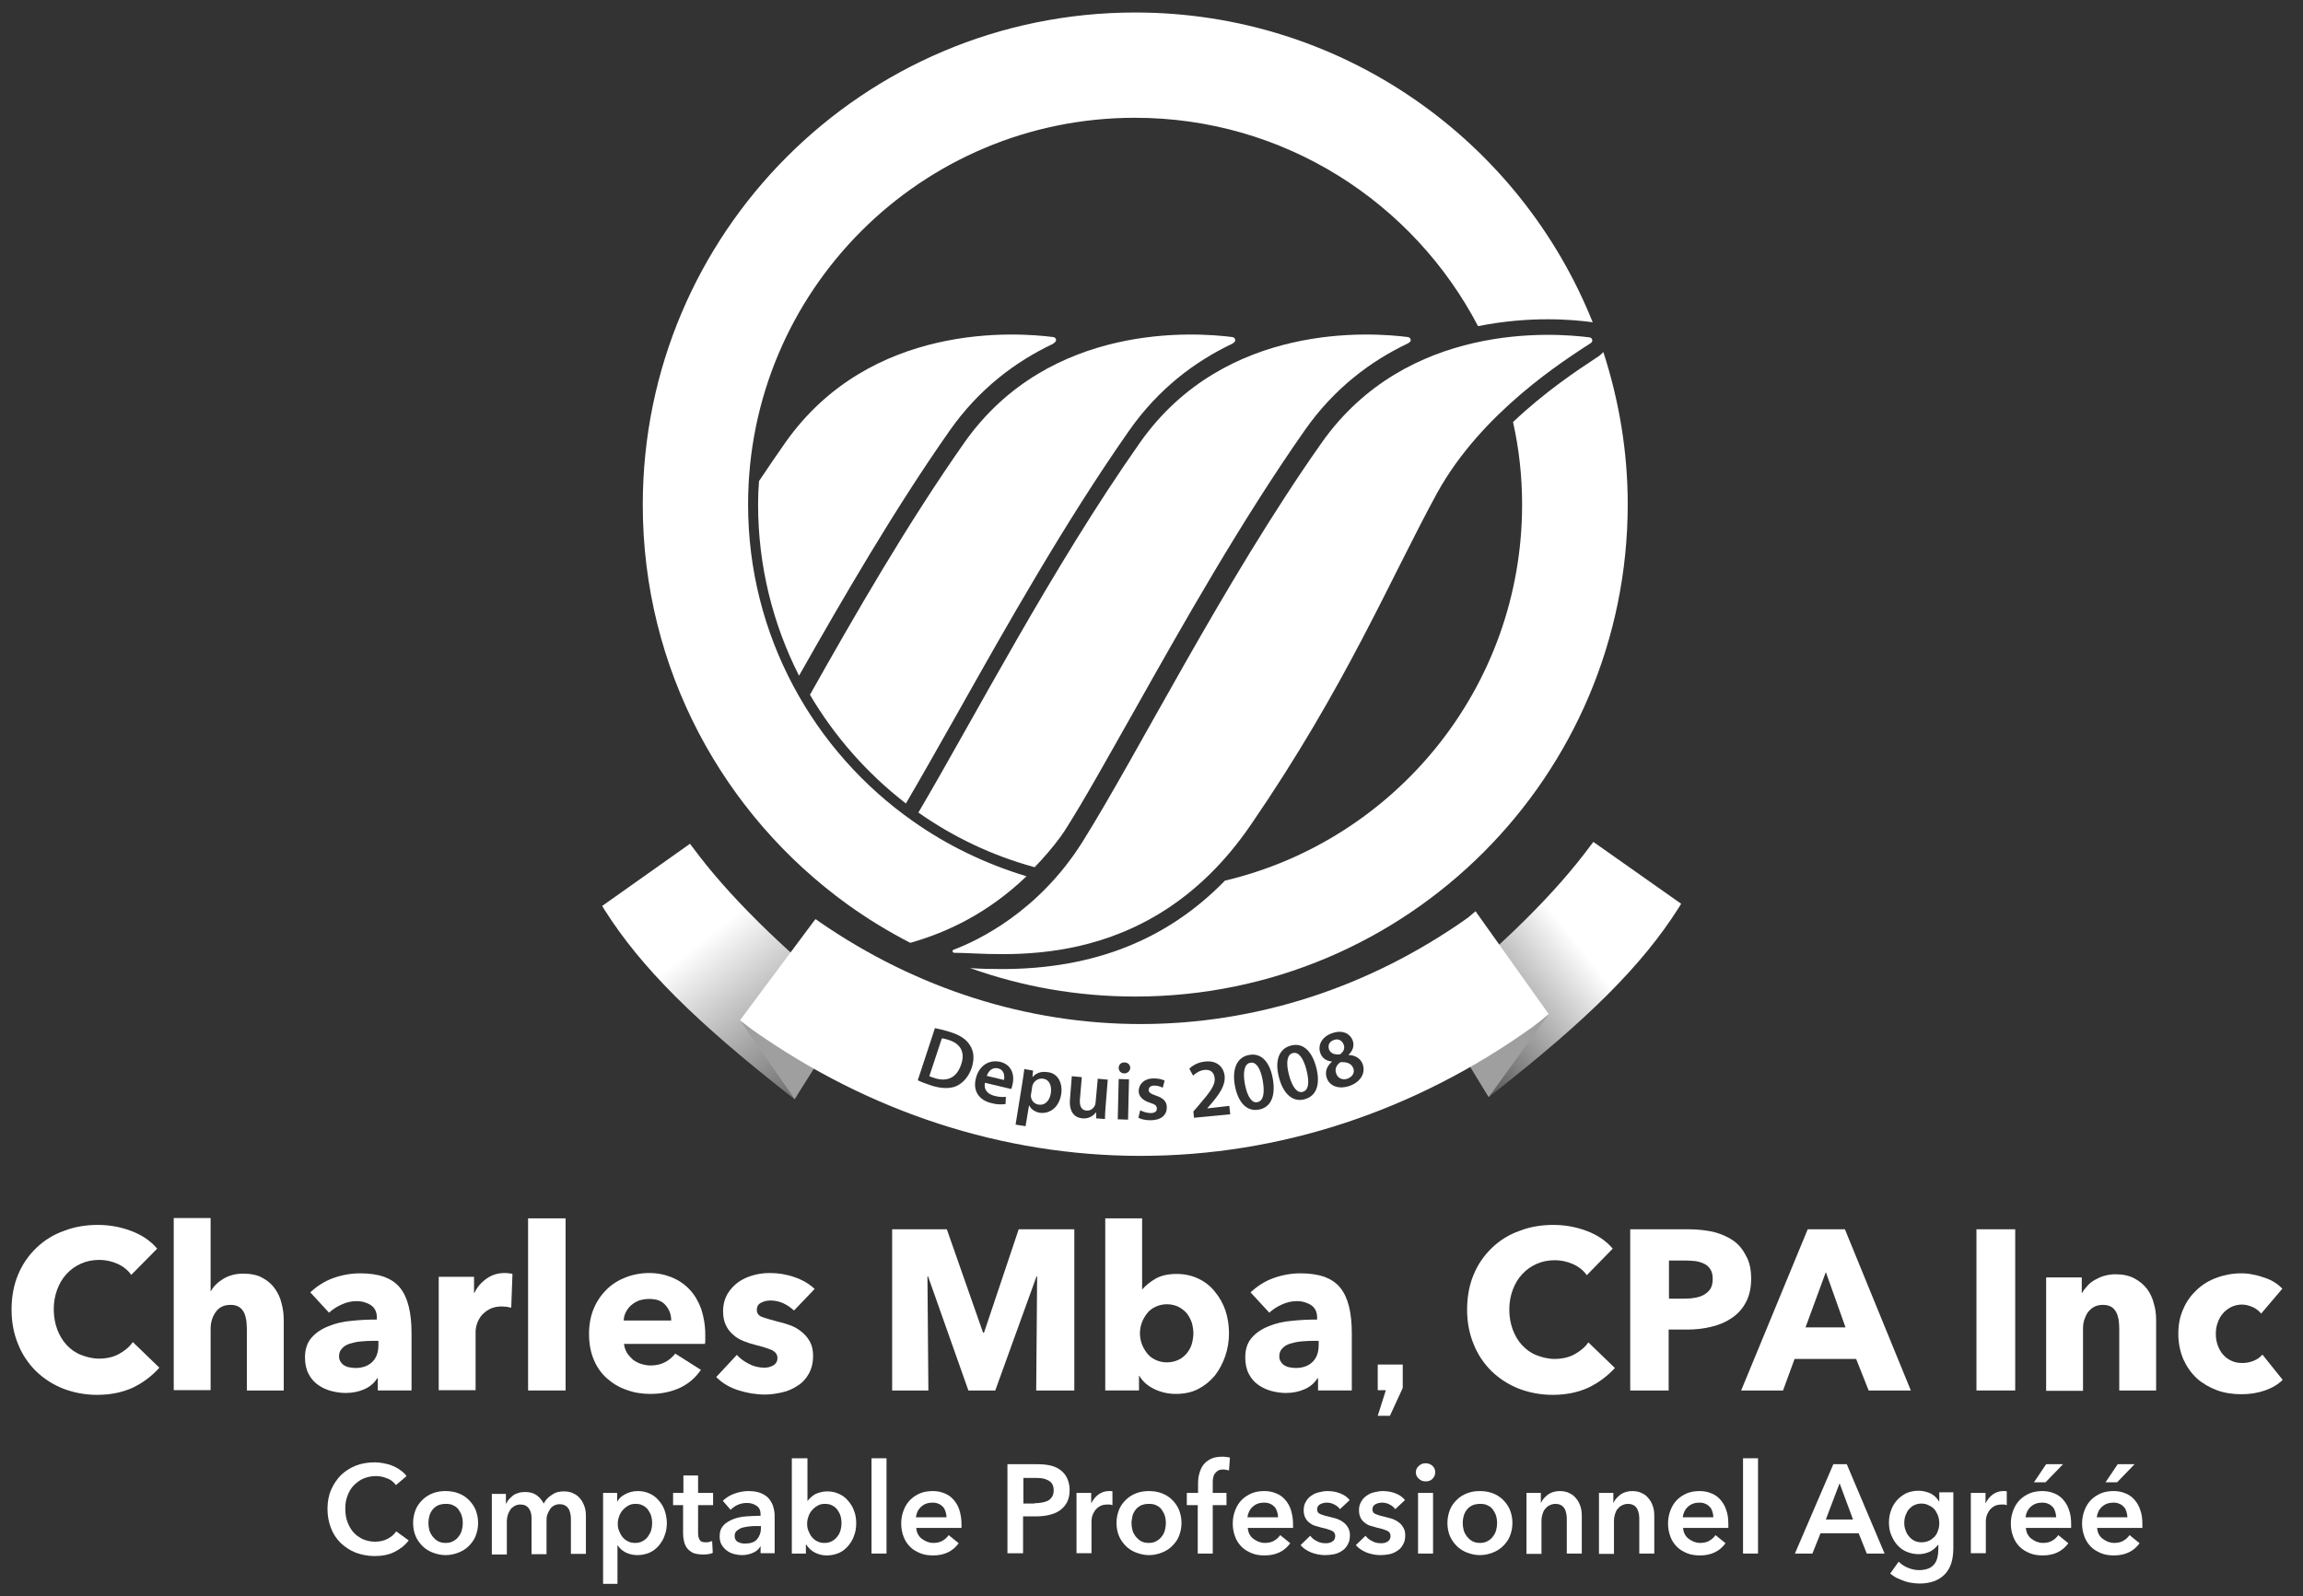 <?xml version="1.0" encoding="utf-8"?>
<!-- Generator: Adobe Illustrator 27.5.0, SVG Export Plug-In . SVG Version: 6.00 Build 0)  -->
<svg version="1.1" id="Layer_1" xmlns="http://www.w3.org/2000/svg" xmlns:xlink="http://www.w3.org/1999/xlink" x="0px" y="0px"
	 viewBox="0 0 73.7 51.09" style="enable-background:new 0 0 73.7 51.09;" xml:space="preserve">
<rect x="0" y="0" width="73.7" height="51.09" fill="#333333" stroke="none"/>
<style type="text/css">
	.st0{fill:#FFFFFF;}
	.st1{fill:url(#SVGID_1_);}
	.st2{fill:url(#SVGID_00000146474306098115092490000006111245105128191402_);}
	.st3{fill:#9F9F9F;}
</style>
<g>
	<g>
		<path class="st0" d="M50.91,10.98c0.08-0.05,0.05-0.17-0.04-0.18c-1.16-0.15-5.85-0.5-8.58,3.38c-3.14,4.46-5.87,9.93-7.65,12.77
			c-1.42,2.26-3.38,3.17-4.12,3.45c-0.06,0.02-0.04,0.1,0.02,0.1c1.36-0.01,6.15,0.79,9.49-4.1c3.04-4.43,4.44-7.83,5.95-10.6
			C47.41,13.19,50.1,11.51,50.91,10.98z"/>
		<g>
			<path class="st0" d="M39.44,10.79c-1.16-0.15-5.85-0.5-8.58,3.38c-1.82,2.59-3.5,5.51-4.94,8.07c0.79,1.34,1.83,2.52,3.07,3.48
				c0.5-0.85,1.06-1.85,1.69-2.96c1.52-2.7,3.41-6.06,5.45-8.97c0.95-1.36,2.13-2.23,3.31-2.79c0.01-0.01,0.03-0.02,0.04-0.03
				C39.56,10.92,39.54,10.81,39.44,10.79z"/>
		</g>
		<g>
			<path class="st0" d="M45.06,10.79c-1.16-0.15-5.85-0.5-8.58,3.38c-2.82,4.01-5.32,8.84-7.09,11.84c1.11,0.78,2.36,1.38,3.72,1.75
				c0.29-0.3,0.57-0.62,0.84-0.99c0.04-0.06,0.08-0.12,0.13-0.19c0.63-0.99,1.36-2.31,2.22-3.83c1.52-2.7,3.41-6.06,5.45-8.97
				c0.95-1.36,2.13-2.23,3.31-2.79c0.01-0.01,0.03-0.02,0.04-0.03C45.18,10.92,45.15,10.81,45.06,10.79z"/>
		</g>
		<path class="st0" d="M29.22,26.29c-3.19-2.24-5.28-5.95-5.28-10.14c0-6.84,5.54-12.38,12.38-12.38c4.78,0,8.91,2.71,10.98,6.67
			c0.85-0.17,1.62-0.22,2.23-0.22c0.61,0,1.1,0.05,1.4,0.09c0.01,0,0.02,0.01,0.04,0.01c-2.32-5.81-8-9.92-14.64-9.92
			c-8.71,0-15.76,7.06-15.76,15.76c0,5.26,2.58,9.92,6.55,12.79c0.64,0.46,1.31,0.87,2.01,1.23c1.21-0.34,2.51-0.97,3.72-2.13
			C31.53,27.65,30.31,27.06,29.22,26.29z"/>
		<g>
			<linearGradient id="SVGID_1_" gradientUnits="userSpaceOnUse" x1="50.441" y1="30.147" x2="44.188" y2="35.09">
				<stop  offset="0" style="stop-color:#FFFFFF"/>
				<stop  offset="1" style="stop-color:#000000"/>
			</linearGradient>
			<path class="st1" d="M50.99,26.95l-0.1,0.13c-1.1,1.49-2.76,3.14-4.94,4.9l-0.12,0.09l1.81,3.04L47.79,35
				c3.05-2.39,4.77-4.11,5.93-5.94l0.08-0.13L50.99,26.95z"/>
			
				<linearGradient id="SVGID_00000166654640636414968280000009098977740861482121_" gradientUnits="userSpaceOnUse" x1="22.698" y1="29.922" x2="29.591" y2="38.744">
				<stop  offset="0" style="stop-color:#FFFFFF"/>
				<stop  offset="0.907" style="stop-color:#000000"/>
			</linearGradient>
			<path style="fill:url(#SVGID_00000166654640636414968280000009098977740861482121_);" d="M27.23,32.13l-0.11-0.09
				c-2.18-1.76-3.84-3.41-4.94-4.9l-0.1-0.13L19.27,29l0.08,0.13c1.16,1.83,2.88,3.55,5.93,5.94l0.15,0.12l1.72-2.9L27.23,32.13
				L27.23,32.13L27.23,32.13z"/>
		</g>
		<polygon class="st3" points="46.21,32.78 47.64,35.12 49.56,32.47 		"/>
		<polygon class="st3" points="23.68,32.66 25.43,35.18 26.61,33.32 		"/>
		<g>
			<path class="st0" d="M31.94,34.2c-0.2-0.05-0.32,0.11-0.36,0.24l0.55,0.13C32.15,34.46,32.15,34.25,31.94,34.2z"/>
			<path class="st0" d="M40.01,34.02c-0.17,0.03-0.25,0.26-0.17,0.69c0.08,0.41,0.23,0.61,0.4,0.57c0.19-0.04,0.24-0.28,0.17-0.69
				C40.34,34.2,40.2,33.98,40.01,34.02z"/>
			<path class="st0" d="M41.37,33.71c-0.17,0.04-0.23,0.28-0.12,0.7c0.11,0.41,0.27,0.59,0.44,0.54c0.19-0.05,0.22-0.3,0.12-0.7
				C41.71,33.87,41.56,33.66,41.37,33.71z"/>
			<path class="st0" d="M33.38,34.53c-0.13-0.02-0.27,0.05-0.33,0.19c-0.01,0.03-0.02,0.05-0.02,0.08l-0.03,0.2
				c-0.01,0.03-0.01,0.06-0.01,0.09c0.01,0.14,0.11,0.25,0.25,0.27c0.2,0.03,0.35-0.12,0.39-0.37
				C33.66,34.76,33.59,34.56,33.38,34.53z"/>
			<path class="st0" d="M47.22,29.17l-0.25,0.21c-3.15,2.23-6.77,3.4-10.47,3.4c-3.62,0-7.17-1.13-10.26-3.26l-0.14-0.1l-0.01,0.02
				l-0.01,0l-2.4,3.22l0.38,0.29C27.8,35.6,32.1,37,36.5,37c4.45,0,8.79-1.43,12.55-4.13l0.31-0.24l0.2-0.17L47.22,29.17z
				 M31.1,34.17c-0.1,0.3-0.28,0.49-0.48,0.59c-0.22,0.1-0.51,0.09-0.84-0.02c-0.18-0.06-0.31-0.11-0.41-0.16l0.55-1.67
				c0.14,0.03,0.32,0.07,0.5,0.13c0.32,0.1,0.51,0.24,0.62,0.42C31.16,33.64,31.19,33.88,31.1,34.17z M32.4,34.73
				c-0.01,0.06-0.03,0.1-0.04,0.13l-0.84-0.2c-0.05,0.23,0.1,0.37,0.31,0.42c0.15,0.04,0.26,0.04,0.36,0.03l-0.01,0.23
				c-0.12,0.02-0.28,0.02-0.46-0.03c-0.41-0.1-0.59-0.41-0.49-0.79c0.08-0.35,0.37-0.62,0.78-0.53
				C32.41,34.09,32.47,34.46,32.4,34.73z M33.96,35.03c-0.08,0.46-0.4,0.63-0.69,0.59c-0.16-0.03-0.28-0.12-0.33-0.23l-0.01,0
				l-0.11,0.66l-0.32-0.05l0.22-1.36c0.03-0.17,0.04-0.3,0.06-0.42l0.28,0.05l-0.02,0.2l0.01,0c0.12-0.13,0.28-0.18,0.47-0.15
				C33.82,34.34,34.02,34.63,33.96,35.03z M35.38,35.43c-0.01,0.15-0.02,0.28-0.02,0.39l-0.28-0.02l0-0.19l-0.01,0
				c-0.06,0.08-0.2,0.21-0.43,0.19c-0.23-0.02-0.43-0.18-0.4-0.6l0.06-0.75l0.32,0.03l-0.06,0.7c-0.02,0.21,0.04,0.36,0.21,0.37
				c0.13,0.01,0.22-0.07,0.26-0.15c0.02-0.03,0.02-0.06,0.03-0.1l0.07-0.77l0.32,0.03L35.38,35.43z M36.1,35.84l-0.33-0.01
				l0.03-1.29l0.33,0.01L36.1,35.84z M35.98,34.36c-0.11,0-0.18-0.08-0.18-0.18c0-0.1,0.08-0.18,0.19-0.17
				c0.11,0,0.18,0.08,0.18,0.18C36.16,34.28,36.09,34.36,35.98,34.36z M36.82,35.86c-0.16,0-0.3-0.03-0.39-0.08l0.06-0.24
				c0.07,0.04,0.21,0.09,0.33,0.09c0.14,0,0.21-0.06,0.2-0.15c0-0.09-0.06-0.13-0.22-0.18c-0.25-0.08-0.36-0.22-0.36-0.37
				c0-0.23,0.18-0.41,0.48-0.41c0.14,0,0.27,0.03,0.35,0.07l-0.06,0.23c-0.05-0.03-0.16-0.07-0.27-0.07c-0.12,0-0.18,0.06-0.18,0.14
				c0,0.08,0.06,0.12,0.23,0.18c0.24,0.08,0.35,0.19,0.35,0.38C37.34,35.69,37.16,35.86,36.82,35.86z M38.21,35.78l-0.02-0.2
				l0.18-0.21c0.36-0.42,0.53-0.64,0.5-0.87c-0.02-0.15-0.11-0.28-0.34-0.25c-0.15,0.02-0.27,0.11-0.35,0.18l-0.12-0.22
				c0.11-0.11,0.29-0.21,0.51-0.23c0.38-0.04,0.59,0.18,0.62,0.46c0.03,0.3-0.16,0.57-0.42,0.88l-0.13,0.15l0,0.01l0.7-0.08
				l0.03,0.27L38.21,35.78z M40.28,35.52c-0.39,0.07-0.66-0.24-0.76-0.76c-0.1-0.53,0.06-0.92,0.45-0.99
				c0.41-0.08,0.67,0.25,0.76,0.75C40.83,35.07,40.68,35.45,40.28,35.52z M41.74,35.19c-0.38,0.1-0.68-0.19-0.81-0.7
				c-0.14-0.52-0.01-0.92,0.38-1.02c0.4-0.11,0.68,0.2,0.81,0.69C42.26,34.7,42.14,35.09,41.74,35.19z M43.19,34.76
				c-0.38,0.13-0.65-0.02-0.73-0.25c-0.07-0.2,0-0.38,0.16-0.52l0-0.01c-0.2-0.02-0.32-0.13-0.37-0.28
				c-0.09-0.27,0.08-0.53,0.39-0.63c0.35-0.12,0.58,0.04,0.65,0.24c0.05,0.14,0.02,0.31-0.13,0.45l0,0.01
				c0.2,0.01,0.38,0.1,0.45,0.3C43.71,34.36,43.53,34.64,43.19,34.76z"/>
			<path class="st0" d="M30.36,33.29c-0.1-0.03-0.17-0.05-0.22-0.05l-0.4,1.21c0.04,0.02,0.11,0.04,0.17,0.06
				c0.4,0.13,0.71-0.01,0.85-0.44C30.89,33.7,30.75,33.41,30.36,33.29z"/>
			<path class="st0" d="M42.9,34c-0.14,0.09-0.19,0.23-0.14,0.36c0.04,0.14,0.19,0.23,0.36,0.17c0.16-0.06,0.24-0.19,0.19-0.33
				C43.25,34.04,43.1,33.99,42.9,34z"/>
			<path class="st0" d="M43,33.44c-0.04-0.11-0.15-0.21-0.31-0.15c-0.16,0.05-0.2,0.18-0.16,0.3c0.05,0.13,0.18,0.18,0.35,0.16
				C42.99,33.68,43.05,33.56,43,33.44z"/>
		</g>
		<g>
			<path class="st0" d="M33.71,10.79c-1.16-0.15-5.85-0.5-8.58,3.38c-0.28,0.4-0.56,0.81-0.84,1.23c-0.02,0.25-0.03,0.49-0.03,0.75
				c0,1.96,0.47,3.82,1.31,5.48c1.4-2.47,3.05-5.32,4.81-7.83c0.95-1.36,2.13-2.23,3.31-2.79c0.01-0.01,0.03-0.02,0.04-0.03
				C33.83,10.92,33.81,10.81,33.71,10.79z"/>
		</g>
		<path class="st0" d="M51.31,11.27c-0.04,0.04-0.08,0.08-0.13,0.12l-0.15,0.1c-0.53,0.35-1.58,1.04-2.61,2.02
			c0.19,0.85,0.29,1.73,0.29,2.64c0,5.85-4.06,10.75-9.51,12.04c-1.85,1.9-4.21,2.83-7.14,2.83c-0.38,0-0.73-0.01-1-0.03
			c0,0-0.01,0-0.01,0c1.65,0.59,3.42,0.91,5.28,0.91c8.71,0,15.76-7.06,15.76-15.76C52.09,14.45,51.81,12.81,51.31,11.27z"/>
	</g>
	<g>
		<path class="st0" d="M4.25,44.42c-0.33,0.15-0.71,0.23-1.14,0.23c-0.39,0-0.75-0.07-1.09-0.2c-0.33-0.13-0.62-0.32-0.87-0.56
			c-0.24-0.24-0.44-0.53-0.57-0.86c-0.14-0.34-0.21-0.7-0.21-1.11c0-0.41,0.07-0.79,0.21-1.12c0.14-0.34,0.34-0.62,0.59-0.86
			c0.25-0.24,0.54-0.42,0.88-0.54c0.33-0.13,0.7-0.19,1.08-0.19c0.36,0,0.71,0.06,1.06,0.19c0.35,0.13,0.63,0.32,0.84,0.57
			L4.2,40.81c-0.11-0.16-0.27-0.28-0.45-0.36c-0.19-0.08-0.38-0.12-0.57-0.12c-0.22,0-0.41,0.04-0.59,0.12
			c-0.18,0.08-0.33,0.19-0.46,0.33c-0.13,0.14-0.23,0.31-0.3,0.5c-0.07,0.19-0.11,0.4-0.11,0.63c0,0.23,0.04,0.45,0.11,0.64
			c0.07,0.19,0.17,0.36,0.3,0.5c0.13,0.14,0.28,0.25,0.46,0.32s0.37,0.12,0.58,0.12c0.24,0,0.46-0.05,0.64-0.15
			c0.18-0.1,0.33-0.22,0.44-0.38l0.85,0.82C4.86,44.05,4.58,44.26,4.25,44.42z"/>
		<path class="st0" d="M7.9,44.51v-1.97c0-0.1-0.01-0.2-0.02-0.29C7.86,42.15,7.84,42.07,7.8,42c-0.04-0.07-0.09-0.13-0.16-0.17
			c-0.07-0.04-0.15-0.06-0.26-0.06c-0.21,0-0.36,0.07-0.47,0.22s-0.17,0.33-0.17,0.55v1.96H5.56v-5.51h1.18v2.34h0.01
			c0.08-0.15,0.21-0.28,0.39-0.39c0.18-0.11,0.39-0.17,0.64-0.17c0.24,0,0.45,0.04,0.61,0.13c0.17,0.09,0.3,0.2,0.4,0.34
			c0.1,0.14,0.18,0.3,0.22,0.48c0.05,0.18,0.07,0.36,0.07,0.54v2.25H7.9z"/>
		<path class="st0" d="M9.93,41.37c0.21-0.2,0.46-0.36,0.74-0.46c0.28-0.1,0.57-0.15,0.86-0.15c0.3,0,0.56,0.04,0.76,0.11
			c0.21,0.08,0.38,0.19,0.51,0.35c0.13,0.16,0.22,0.36,0.28,0.6c0.06,0.24,0.09,0.53,0.09,0.86v1.83h-1.08v-0.39h-0.02
			c-0.09,0.15-0.23,0.27-0.41,0.35c-0.18,0.08-0.38,0.12-0.6,0.12c-0.14,0-0.29-0.02-0.45-0.06c-0.15-0.04-0.29-0.1-0.42-0.19
			c-0.13-0.09-0.23-0.2-0.31-0.35c-0.08-0.15-0.12-0.33-0.12-0.54c0-0.26,0.07-0.47,0.21-0.63c0.14-0.16,0.32-0.28,0.55-0.37
			c0.22-0.09,0.47-0.15,0.74-0.17c0.27-0.03,0.54-0.04,0.8-0.04v-0.06c0-0.18-0.06-0.31-0.19-0.4c-0.12-0.08-0.28-0.13-0.46-0.13
			c-0.17,0-0.33,0.04-0.48,0.11c-0.16,0.07-0.29,0.16-0.4,0.26L9.93,41.37z M12.09,42.92h-0.15c-0.13,0-0.26,0.01-0.39,0.02
			c-0.13,0.01-0.25,0.04-0.35,0.07c-0.1,0.03-0.19,0.08-0.25,0.15c-0.07,0.07-0.1,0.15-0.1,0.26c0,0.07,0.02,0.13,0.05,0.17
			c0.03,0.05,0.07,0.09,0.12,0.12c0.05,0.03,0.1,0.05,0.17,0.06c0.06,0.01,0.12,0.02,0.18,0.02c0.24,0,0.42-0.07,0.55-0.2
			c0.13-0.13,0.19-0.31,0.19-0.54V42.92z"/>
		<path class="st0" d="M16.36,41.86c-0.05-0.01-0.1-0.02-0.15-0.03c-0.05,0-0.1-0.01-0.15-0.01c-0.16,0-0.29,0.03-0.4,0.09
			c-0.11,0.06-0.19,0.13-0.26,0.21c-0.06,0.08-0.11,0.17-0.14,0.27s-0.04,0.18-0.04,0.25v1.86h-1.18v-3.63h1.13v0.52h0.01
			c0.09-0.19,0.22-0.34,0.39-0.46c0.17-0.12,0.36-0.18,0.58-0.18c0.05,0,0.09,0,0.14,0.01c0.05,0,0.08,0.01,0.11,0.02L16.36,41.86z"
			/>
		<path class="st0" d="M16.9,44.51v-5.51h1.2v5.51H16.9z"/>
		<path class="st0" d="M22.57,42.73c0,0.05,0,0.1,0,0.15c0,0.05,0,0.09-0.01,0.14h-2.59c0.01,0.1,0.04,0.19,0.09,0.28
			c0.05,0.08,0.12,0.15,0.19,0.22c0.08,0.06,0.17,0.11,0.27,0.14c0.1,0.03,0.2,0.05,0.3,0.05c0.19,0,0.34-0.04,0.47-0.11
			c0.13-0.07,0.23-0.16,0.32-0.27l0.82,0.52c-0.17,0.25-0.39,0.44-0.66,0.57c-0.28,0.13-0.59,0.2-0.96,0.2
			c-0.27,0-0.52-0.04-0.76-0.13c-0.24-0.08-0.45-0.21-0.63-0.37c-0.18-0.16-0.32-0.36-0.42-0.6c-0.1-0.24-0.15-0.51-0.15-0.82
			c0-0.3,0.05-0.57,0.15-0.81c0.1-0.24,0.24-0.44,0.41-0.61c0.17-0.17,0.38-0.3,0.61-0.39c0.23-0.09,0.49-0.14,0.76-0.14
			c0.26,0,0.5,0.05,0.72,0.14c0.22,0.09,0.41,0.22,0.57,0.39c0.16,0.17,0.28,0.38,0.37,0.62C22.52,42.15,22.57,42.42,22.57,42.73z
			 M21.48,42.27c0-0.19-0.06-0.35-0.18-0.49c-0.12-0.14-0.29-0.2-0.53-0.2c-0.12,0-0.22,0.02-0.32,0.05
			c-0.1,0.04-0.18,0.09-0.25,0.15c-0.07,0.06-0.13,0.14-0.17,0.22c-0.04,0.08-0.07,0.17-0.07,0.27H21.48z"/>
		<path class="st0" d="M25.41,41.95c-0.1-0.09-0.21-0.17-0.34-0.23c-0.13-0.06-0.27-0.09-0.41-0.09c-0.11,0-0.21,0.02-0.3,0.07
			c-0.09,0.04-0.14,0.12-0.14,0.23c0,0.1,0.05,0.18,0.15,0.22c0.1,0.04,0.27,0.09,0.5,0.15c0.13,0.03,0.27,0.07,0.41,0.12
			c0.14,0.05,0.26,0.12,0.37,0.21s0.2,0.19,0.27,0.32c0.07,0.13,0.1,0.28,0.1,0.45c0,0.23-0.05,0.42-0.14,0.58
			c-0.09,0.16-0.21,0.29-0.36,0.38c-0.15,0.1-0.31,0.17-0.49,0.21c-0.18,0.04-0.36,0.07-0.55,0.07c-0.29,0-0.58-0.05-0.86-0.14
			c-0.28-0.09-0.51-0.23-0.7-0.42l0.66-0.71c0.11,0.12,0.23,0.21,0.39,0.29c0.15,0.08,0.32,0.12,0.49,0.12
			c0.1,0,0.19-0.02,0.28-0.07s0.14-0.13,0.14-0.24c0-0.11-0.06-0.19-0.17-0.25c-0.12-0.05-0.29-0.11-0.54-0.17
			c-0.12-0.03-0.25-0.07-0.37-0.12c-0.12-0.05-0.24-0.11-0.33-0.2c-0.1-0.08-0.18-0.18-0.24-0.31c-0.06-0.12-0.09-0.27-0.09-0.44
			c0-0.22,0.05-0.4,0.14-0.56c0.09-0.15,0.21-0.28,0.35-0.38c0.14-0.1,0.3-0.17,0.48-0.22s0.35-0.07,0.52-0.07
			c0.27,0,0.53,0.04,0.79,0.13c0.26,0.09,0.47,0.21,0.65,0.38L25.41,41.95z"/>
		<path class="st0" d="M33.16,44.51l0.03-3.65h-0.02l-1.32,3.65h-0.86l-1.29-3.65h-0.02l0.03,3.65h-1.16v-5.16h1.75l1.16,3.31h0.03
			l1.11-3.31h1.78v5.16H33.16z"/>
		<path class="st0" d="M39.33,42.68c0,0.25-0.04,0.5-0.12,0.73c-0.08,0.23-0.19,0.44-0.33,0.62c-0.15,0.18-0.32,0.32-0.53,0.43
			c-0.21,0.11-0.45,0.16-0.72,0.16c-0.24,0-0.47-0.05-0.68-0.15c-0.21-0.1-0.38-0.24-0.49-0.43h-0.01v0.47h-1.08v-5.51h1.18v2.27
			h0.01c0.1-0.12,0.24-0.23,0.42-0.34c0.18-0.1,0.4-0.15,0.67-0.15c0.26,0,0.49,0.05,0.7,0.15c0.21,0.1,0.39,0.24,0.53,0.42
			c0.15,0.18,0.26,0.38,0.34,0.61C39.29,42.18,39.33,42.42,39.33,42.68z M38.19,42.68c0-0.12-0.02-0.23-0.05-0.34
			c-0.04-0.11-0.09-0.21-0.16-0.3c-0.07-0.08-0.16-0.15-0.27-0.21c-0.11-0.05-0.23-0.08-0.37-0.08c-0.13,0-0.25,0.03-0.36,0.08
			c-0.11,0.05-0.2,0.12-0.27,0.21c-0.07,0.09-0.13,0.19-0.17,0.3c-0.04,0.11-0.06,0.23-0.06,0.34s0.02,0.23,0.06,0.34
			c0.04,0.11,0.1,0.21,0.17,0.3c0.07,0.09,0.16,0.16,0.27,0.21c0.11,0.05,0.22,0.08,0.36,0.08c0.14,0,0.26-0.03,0.37-0.08
			s0.19-0.12,0.27-0.21c0.07-0.09,0.13-0.19,0.16-0.3C38.17,42.91,38.19,42.79,38.19,42.68z"/>
		<path class="st0" d="M40.02,41.37c0.21-0.2,0.46-0.36,0.74-0.46c0.28-0.1,0.57-0.15,0.86-0.15c0.3,0,0.56,0.04,0.76,0.11
			c0.21,0.08,0.38,0.19,0.51,0.35c0.13,0.16,0.22,0.36,0.28,0.6c0.06,0.24,0.09,0.53,0.09,0.86v1.83h-1.08v-0.39h-0.02
			c-0.09,0.15-0.23,0.27-0.41,0.35c-0.18,0.08-0.38,0.12-0.6,0.12c-0.14,0-0.29-0.02-0.45-0.06c-0.15-0.04-0.29-0.1-0.42-0.19
			c-0.13-0.09-0.23-0.2-0.31-0.35c-0.08-0.15-0.12-0.33-0.12-0.54c0-0.26,0.07-0.47,0.21-0.63c0.14-0.16,0.32-0.28,0.55-0.37
			c0.22-0.09,0.47-0.15,0.74-0.17c0.27-0.03,0.54-0.04,0.8-0.04v-0.06c0-0.18-0.06-0.31-0.19-0.4c-0.12-0.08-0.28-0.13-0.46-0.13
			c-0.17,0-0.33,0.04-0.48,0.11c-0.16,0.07-0.29,0.16-0.4,0.26L40.02,41.37z M42.18,42.92h-0.15c-0.13,0-0.26,0.01-0.39,0.02
			c-0.13,0.01-0.25,0.04-0.35,0.07c-0.1,0.03-0.19,0.08-0.25,0.15c-0.07,0.07-0.1,0.15-0.1,0.26c0,0.07,0.02,0.13,0.05,0.17
			c0.03,0.05,0.07,0.09,0.12,0.12c0.05,0.03,0.1,0.05,0.17,0.06c0.06,0.01,0.12,0.02,0.18,0.02c0.24,0,0.42-0.07,0.55-0.2
			c0.13-0.13,0.19-0.31,0.19-0.54V42.92z"/>
		<path class="st0" d="M44.89,44.43l-0.41,0.89h-0.39l0.26-0.82h-0.26v-0.82h0.8V44.43z"/>
		<path class="st0" d="M50.83,44.42c-0.33,0.15-0.71,0.23-1.14,0.23c-0.39,0-0.75-0.07-1.09-0.2c-0.33-0.13-0.62-0.32-0.87-0.56
			c-0.24-0.24-0.44-0.53-0.57-0.86c-0.14-0.34-0.21-0.7-0.21-1.11c0-0.41,0.07-0.79,0.21-1.12c0.14-0.34,0.34-0.62,0.59-0.86
			c0.25-0.24,0.54-0.42,0.88-0.54c0.33-0.13,0.7-0.19,1.08-0.19c0.36,0,0.71,0.06,1.06,0.19c0.35,0.13,0.63,0.32,0.84,0.57
			l-0.83,0.85c-0.11-0.16-0.27-0.28-0.45-0.36c-0.19-0.08-0.38-0.12-0.57-0.12c-0.22,0-0.41,0.04-0.59,0.12
			c-0.18,0.08-0.33,0.19-0.46,0.33c-0.13,0.14-0.23,0.31-0.3,0.5c-0.07,0.19-0.11,0.4-0.11,0.63c0,0.23,0.04,0.45,0.11,0.64
			c0.07,0.19,0.17,0.36,0.3,0.5c0.13,0.14,0.28,0.25,0.46,0.32s0.37,0.12,0.58,0.12c0.24,0,0.46-0.05,0.64-0.15
			c0.18-0.1,0.33-0.22,0.44-0.38l0.85,0.82C51.44,44.05,51.16,44.26,50.83,44.42z"/>
		<path class="st0" d="M56.04,40.93c0,0.3-0.06,0.56-0.17,0.76c-0.11,0.21-0.26,0.37-0.45,0.5c-0.19,0.13-0.4,0.22-0.65,0.28
			c-0.24,0.06-0.5,0.09-0.76,0.09h-0.61v1.95h-1.23v-5.16h1.87c0.28,0,0.54,0.03,0.78,0.08c0.24,0.06,0.45,0.15,0.63,0.27
			c0.18,0.12,0.32,0.29,0.42,0.49C55.99,40.39,56.04,40.64,56.04,40.93z M54.81,40.94c0-0.12-0.02-0.22-0.07-0.3
			c-0.05-0.08-0.11-0.14-0.19-0.18c-0.08-0.04-0.17-0.07-0.28-0.09c-0.1-0.01-0.21-0.02-0.32-0.02h-0.54v1.22h0.52
			c0.12,0,0.23-0.01,0.33-0.03s0.2-0.05,0.28-0.1c0.08-0.05,0.15-0.11,0.2-0.19C54.79,41.16,54.81,41.06,54.81,40.94z"/>
		<path class="st0" d="M59.8,44.51l-0.4-1.01h-1.97l-0.37,1.01h-1.34l2.13-5.16h1.19l2.11,5.16H59.8z M58.43,40.72l-0.65,1.77h1.28
			L58.43,40.72z"/>
		<path class="st0" d="M63.25,44.51v-5.16h1.24v5.16H63.25z"/>
		<path class="st0" d="M67.82,44.51v-1.98c0-0.1-0.01-0.2-0.02-0.29c-0.02-0.09-0.04-0.17-0.08-0.24c-0.04-0.07-0.09-0.13-0.16-0.17
			c-0.07-0.04-0.16-0.06-0.26-0.06c-0.11,0-0.2,0.02-0.28,0.06c-0.08,0.04-0.14,0.1-0.2,0.17c-0.05,0.07-0.09,0.16-0.12,0.25
			c-0.03,0.09-0.04,0.19-0.04,0.3v1.97h-1.18v-3.63h1.14v0.5h0.01c0.04-0.08,0.1-0.15,0.17-0.23c0.07-0.08,0.15-0.14,0.24-0.19
			c0.09-0.05,0.19-0.1,0.3-0.13c0.11-0.03,0.23-0.05,0.35-0.05c0.24,0,0.44,0.04,0.61,0.13c0.17,0.09,0.3,0.2,0.41,0.34
			c0.1,0.14,0.18,0.3,0.22,0.48C68.98,41.9,69,42.08,69,42.26v2.25H67.82z"/>
		<path class="st0" d="M72.36,42.05c-0.07-0.09-0.16-0.16-0.27-0.21c-0.12-0.05-0.23-0.08-0.35-0.08c-0.12,0-0.24,0.03-0.34,0.08
			c-0.1,0.05-0.19,0.12-0.26,0.2c-0.07,0.08-0.13,0.18-0.17,0.3c-0.04,0.11-0.06,0.23-0.06,0.36c0,0.13,0.02,0.25,0.06,0.36
			c0.04,0.11,0.09,0.21,0.17,0.3c0.07,0.08,0.16,0.15,0.27,0.2c0.1,0.05,0.22,0.07,0.35,0.07c0.12,0,0.24-0.02,0.36-0.07
			s0.21-0.11,0.28-0.2l0.65,0.81c-0.15,0.15-0.34,0.26-0.57,0.34c-0.23,0.08-0.48,0.12-0.75,0.12c-0.28,0-0.55-0.04-0.79-0.13
			c-0.24-0.09-0.46-0.22-0.64-0.38c-0.18-0.17-0.32-0.37-0.43-0.61c-0.1-0.24-0.16-0.51-0.16-0.81c0-0.3,0.05-0.56,0.16-0.8
			c0.1-0.24,0.25-0.44,0.43-0.61c0.18-0.17,0.39-0.3,0.64-0.39c0.24-0.09,0.51-0.14,0.78-0.14c0.13,0,0.26,0.01,0.38,0.04
			c0.13,0.02,0.25,0.06,0.37,0.1c0.12,0.04,0.23,0.09,0.32,0.15c0.1,0.06,0.18,0.13,0.25,0.2L72.36,42.05z"/>
	</g>
	<g>
		<path class="st0" d="M12.67,47.54c-0.07-0.1-0.17-0.18-0.29-0.22c-0.12-0.05-0.24-0.07-0.35-0.07c-0.15,0-0.28,0.03-0.4,0.08
			c-0.12,0.05-0.22,0.13-0.31,0.22c-0.09,0.09-0.15,0.2-0.2,0.33c-0.05,0.13-0.07,0.26-0.07,0.41c0,0.16,0.02,0.3,0.07,0.43
			c0.05,0.13,0.11,0.24,0.19,0.33c0.08,0.09,0.18,0.16,0.3,0.22c0.12,0.05,0.25,0.08,0.39,0.08c0.15,0,0.29-0.03,0.4-0.09
			c0.12-0.06,0.21-0.14,0.28-0.24l0.4,0.29c-0.12,0.16-0.28,0.28-0.46,0.37c-0.18,0.09-0.39,0.13-0.63,0.13
			c-0.22,0-0.42-0.04-0.61-0.11c-0.18-0.07-0.34-0.18-0.48-0.31c-0.13-0.13-0.24-0.29-0.31-0.48c-0.07-0.18-0.11-0.39-0.11-0.61
			c0-0.23,0.04-0.44,0.12-0.62s0.19-0.34,0.32-0.47c0.14-0.13,0.3-0.23,0.48-0.3c0.19-0.07,0.39-0.1,0.6-0.1
			c0.09,0,0.18,0.01,0.28,0.03c0.1,0.02,0.19,0.04,0.28,0.08c0.09,0.04,0.18,0.08,0.25,0.14c0.08,0.05,0.15,0.12,0.2,0.19
			L12.67,47.54z"/>
		<path class="st0" d="M13.22,48.75c0-0.15,0.03-0.29,0.08-0.42c0.05-0.13,0.13-0.23,0.22-0.32s0.2-0.16,0.33-0.21
			c0.13-0.05,0.26-0.07,0.41-0.07c0.14,0,0.28,0.02,0.41,0.07c0.13,0.05,0.24,0.12,0.33,0.21s0.17,0.2,0.22,0.32
			c0.05,0.13,0.08,0.26,0.08,0.42s-0.03,0.29-0.08,0.42c-0.05,0.13-0.13,0.23-0.22,0.32s-0.2,0.16-0.33,0.21
			c-0.13,0.05-0.26,0.08-0.41,0.08c-0.14,0-0.28-0.03-0.41-0.08c-0.13-0.05-0.24-0.12-0.33-0.21s-0.17-0.2-0.22-0.32
			C13.25,49.05,13.22,48.91,13.22,48.75z M13.71,48.75c0,0.08,0.01,0.15,0.03,0.23c0.02,0.08,0.06,0.14,0.1,0.2
			c0.05,0.06,0.1,0.11,0.17,0.15c0.07,0.04,0.15,0.06,0.25,0.06c0.1,0,0.18-0.02,0.25-0.06c0.07-0.04,0.13-0.09,0.17-0.15
			c0.05-0.06,0.08-0.13,0.1-0.2c0.02-0.08,0.03-0.15,0.03-0.23c0-0.08-0.01-0.15-0.03-0.22c-0.02-0.07-0.06-0.14-0.1-0.2
			c-0.04-0.06-0.1-0.11-0.17-0.14c-0.07-0.04-0.15-0.05-0.25-0.05c-0.1,0-0.18,0.02-0.25,0.05c-0.07,0.04-0.13,0.08-0.17,0.14
			c-0.05,0.06-0.08,0.13-0.1,0.2C13.72,48.6,13.71,48.68,13.71,48.75z"/>
		<path class="st0" d="M18.04,47.74c0.12,0,0.23,0.02,0.32,0.07c0.09,0.04,0.16,0.1,0.22,0.18c0.06,0.07,0.1,0.16,0.13,0.25
			c0.03,0.09,0.04,0.19,0.04,0.29v1.21h-0.48v-1.07c0-0.06,0-0.12-0.01-0.18c-0.01-0.06-0.03-0.12-0.05-0.17
			c-0.03-0.05-0.06-0.09-0.11-0.12c-0.05-0.03-0.11-0.05-0.19-0.05c-0.07,0-0.14,0.02-0.19,0.05c-0.05,0.03-0.1,0.07-0.13,0.13
			c-0.03,0.05-0.06,0.11-0.08,0.17s-0.02,0.13-0.02,0.19v1.06h-0.48v-1.17c0-0.12-0.03-0.22-0.09-0.3
			c-0.06-0.08-0.15-0.12-0.27-0.12c-0.07,0-0.13,0.02-0.19,0.05c-0.05,0.03-0.1,0.07-0.13,0.12c-0.03,0.05-0.06,0.1-0.08,0.17
			c-0.02,0.06-0.03,0.13-0.03,0.19v1.07h-0.48v-1.94h0.45v0.31h0.01c0.02-0.05,0.05-0.09,0.09-0.14c0.04-0.04,0.08-0.08,0.13-0.12
			c0.05-0.04,0.11-0.06,0.17-0.08c0.06-0.02,0.13-0.03,0.21-0.03c0.15,0,0.27,0.03,0.37,0.1c0.1,0.07,0.17,0.16,0.23,0.27
			c0.06-0.12,0.15-0.21,0.25-0.27C17.77,47.77,17.89,47.74,18.04,47.74z"/>
		<path class="st0" d="M19.75,47.79v0.27h0.01c0.02-0.04,0.05-0.08,0.09-0.12s0.09-0.07,0.14-0.1c0.06-0.03,0.12-0.06,0.19-0.08
			c0.07-0.02,0.15-0.03,0.24-0.03c0.14,0,0.26,0.03,0.37,0.08c0.11,0.05,0.21,0.12,0.29,0.22c0.08,0.09,0.15,0.2,0.19,0.32
			c0.04,0.12,0.07,0.26,0.07,0.4c0,0.14-0.02,0.28-0.07,0.4c-0.04,0.13-0.11,0.23-0.19,0.33c-0.08,0.09-0.18,0.17-0.29,0.22
			c-0.12,0.05-0.25,0.08-0.39,0.08c-0.14,0-0.26-0.03-0.37-0.08c-0.11-0.06-0.2-0.13-0.26-0.23h-0.01v1.23H19.3v-2.91H19.75z
			 M20.87,48.75c0-0.08-0.01-0.15-0.03-0.22c-0.02-0.07-0.06-0.14-0.1-0.2c-0.05-0.06-0.1-0.11-0.17-0.14
			c-0.07-0.04-0.15-0.05-0.24-0.05c-0.09,0-0.17,0.02-0.23,0.06c-0.07,0.04-0.13,0.09-0.18,0.15c-0.05,0.06-0.09,0.13-0.11,0.2
			c-0.03,0.08-0.04,0.15-0.04,0.23c0,0.08,0.01,0.15,0.04,0.22c0.03,0.07,0.06,0.14,0.11,0.2c0.05,0.06,0.11,0.11,0.18,0.14
			c0.07,0.04,0.15,0.05,0.23,0.05c0.09,0,0.17-0.02,0.24-0.06s0.13-0.09,0.17-0.15c0.04-0.06,0.08-0.13,0.1-0.2
			C20.86,48.91,20.87,48.83,20.87,48.75z"/>
		<path class="st0" d="M21.54,48.18v-0.39h0.33v-0.56h0.47v0.56h0.48v0.39h-0.48v0.9c0,0.09,0.02,0.16,0.05,0.21
			c0.03,0.06,0.1,0.08,0.2,0.08c0.03,0,0.07,0,0.1-0.01c0.04-0.01,0.07-0.02,0.1-0.03l0.02,0.38c-0.04,0.02-0.09,0.03-0.15,0.04
			c-0.06,0.01-0.11,0.01-0.17,0.01c-0.13,0-0.23-0.02-0.31-0.05c-0.08-0.04-0.14-0.09-0.19-0.15c-0.05-0.06-0.08-0.14-0.1-0.22
			c-0.02-0.08-0.03-0.17-0.03-0.26v-0.9H21.54z"/>
		<path class="st0" d="M24.35,49.49h-0.01c-0.05,0.09-0.12,0.16-0.23,0.21c-0.11,0.05-0.23,0.08-0.36,0.08
			c-0.08,0-0.16-0.01-0.24-0.03c-0.08-0.02-0.16-0.05-0.23-0.1c-0.07-0.05-0.13-0.11-0.18-0.19c-0.05-0.08-0.07-0.17-0.07-0.28
			c0-0.15,0.04-0.26,0.12-0.35c0.08-0.09,0.19-0.15,0.31-0.2c0.13-0.05,0.27-0.08,0.42-0.09c0.16-0.01,0.31-0.02,0.46-0.02v-0.05
			c0-0.12-0.04-0.21-0.13-0.27c-0.09-0.06-0.19-0.09-0.31-0.09c-0.1,0-0.2,0.02-0.29,0.06c-0.09,0.04-0.17,0.1-0.23,0.16l-0.25-0.29
			c0.11-0.1,0.23-0.18,0.38-0.23c0.14-0.05,0.29-0.08,0.43-0.08c0.17,0,0.31,0.02,0.42,0.07c0.11,0.05,0.2,0.11,0.26,0.19
			c0.06,0.08,0.11,0.17,0.13,0.26c0.03,0.1,0.04,0.19,0.04,0.29v1.18h-0.45V49.49z M24.34,48.85h-0.11c-0.08,0-0.16,0-0.24,0.01
			c-0.08,0.01-0.16,0.02-0.23,0.04c-0.07,0.02-0.13,0.06-0.18,0.1c-0.05,0.04-0.07,0.1-0.07,0.17c0,0.05,0.01,0.08,0.03,0.12
			c0.02,0.03,0.05,0.06,0.08,0.07c0.03,0.02,0.07,0.03,0.11,0.04c0.04,0.01,0.08,0.01,0.12,0.01c0.16,0,0.29-0.04,0.37-0.13
			c0.08-0.09,0.13-0.21,0.13-0.36V48.85z"/>
		<path class="st0" d="M25.84,46.68v1.36h0.01c0.02-0.03,0.05-0.07,0.09-0.1c0.04-0.04,0.08-0.07,0.13-0.1
			c0.05-0.03,0.11-0.05,0.18-0.07c0.07-0.02,0.15-0.03,0.23-0.03c0.14,0,0.26,0.03,0.37,0.08c0.11,0.05,0.21,0.12,0.29,0.22
			c0.08,0.09,0.15,0.2,0.19,0.32c0.05,0.12,0.07,0.26,0.07,0.4c0,0.14-0.02,0.28-0.07,0.4c-0.04,0.13-0.11,0.23-0.19,0.33
			c-0.08,0.09-0.18,0.17-0.29,0.22c-0.12,0.05-0.25,0.08-0.39,0.08c-0.14,0-0.26-0.03-0.38-0.09c-0.12-0.06-0.21-0.15-0.28-0.26
			h-0.01v0.29h-0.45v-3.05H25.84z M26.93,48.75c0-0.08-0.01-0.15-0.03-0.22c-0.02-0.07-0.06-0.14-0.1-0.2
			c-0.05-0.06-0.1-0.11-0.17-0.14c-0.07-0.04-0.15-0.05-0.24-0.05c-0.09,0-0.17,0.02-0.23,0.06c-0.07,0.04-0.13,0.09-0.18,0.15
			c-0.05,0.06-0.09,0.13-0.11,0.2c-0.03,0.08-0.04,0.15-0.04,0.23c0,0.08,0.01,0.15,0.04,0.22c0.03,0.07,0.06,0.14,0.11,0.2
			c0.05,0.06,0.11,0.11,0.18,0.14c0.07,0.04,0.15,0.05,0.23,0.05c0.09,0,0.17-0.02,0.24-0.06c0.07-0.04,0.13-0.09,0.17-0.15
			c0.05-0.06,0.08-0.13,0.1-0.2C26.92,48.91,26.93,48.83,26.93,48.75z"/>
		<path class="st0" d="M27.89,46.68h0.48v3.05h-0.48V46.68z"/>
		<path class="st0" d="M30.77,48.79c0,0.02,0,0.04,0,0.06c0,0.02,0,0.04,0,0.06h-1.45c0.01,0.07,0.02,0.13,0.05,0.19
			c0.03,0.06,0.07,0.11,0.12,0.15c0.05,0.04,0.11,0.07,0.17,0.1c0.06,0.02,0.13,0.04,0.2,0.04c0.12,0,0.22-0.02,0.3-0.07
			c0.08-0.04,0.15-0.11,0.2-0.18l0.32,0.26c-0.19,0.26-0.46,0.39-0.82,0.39c-0.15,0-0.29-0.02-0.41-0.07
			c-0.12-0.05-0.23-0.11-0.32-0.2c-0.09-0.09-0.16-0.19-0.21-0.32c-0.05-0.13-0.08-0.27-0.08-0.43c0-0.16,0.03-0.3,0.08-0.43
			s0.12-0.24,0.21-0.33s0.2-0.16,0.32-0.21c0.12-0.05,0.26-0.07,0.4-0.07c0.13,0,0.25,0.02,0.37,0.07c0.11,0.04,0.21,0.11,0.29,0.2
			c0.08,0.09,0.15,0.2,0.19,0.33C30.74,48.46,30.77,48.61,30.77,48.79z M30.29,48.57c0-0.06-0.01-0.12-0.03-0.18
			c-0.02-0.06-0.04-0.11-0.08-0.15c-0.04-0.04-0.08-0.08-0.14-0.1c-0.06-0.03-0.12-0.04-0.2-0.04c-0.14,0-0.26,0.04-0.36,0.13
			c-0.1,0.09-0.15,0.2-0.17,0.34H30.29z"/>
		<path class="st0" d="M32.25,46.87h0.92c0.16,0,0.31,0.01,0.44,0.04c0.13,0.03,0.24,0.08,0.33,0.15c0.09,0.07,0.16,0.15,0.21,0.26
			s0.08,0.23,0.08,0.38c0,0.16-0.03,0.29-0.09,0.4c-0.06,0.11-0.14,0.19-0.24,0.26c-0.1,0.07-0.22,0.11-0.35,0.14
			c-0.13,0.03-0.27,0.04-0.42,0.04h-0.39v1.18h-0.5V46.87z M33.1,48.12c0.08,0,0.16-0.01,0.23-0.02c0.07-0.01,0.14-0.03,0.2-0.06
			c0.06-0.03,0.1-0.07,0.14-0.13c0.03-0.05,0.05-0.12,0.05-0.21c0-0.08-0.02-0.15-0.05-0.2c-0.03-0.05-0.08-0.09-0.14-0.12
			c-0.06-0.03-0.12-0.05-0.19-0.06c-0.07-0.01-0.15-0.01-0.22-0.01h-0.37v0.82H33.1z"/>
		<path class="st0" d="M34.46,47.79h0.46v0.32h0.01c0.05-0.11,0.13-0.2,0.22-0.27c0.1-0.07,0.21-0.11,0.33-0.11
			c0.02,0,0.04,0,0.06,0c0.02,0,0.04,0,0.06,0.01v0.44c-0.03-0.01-0.06-0.01-0.08-0.02c-0.02,0-0.04,0-0.07,0
			c-0.11,0-0.2,0.02-0.26,0.06c-0.07,0.04-0.12,0.09-0.16,0.15c-0.04,0.06-0.06,0.11-0.08,0.17c-0.01,0.06-0.02,0.11-0.02,0.14v1.04
			h-0.48V47.79z"/>
		<path class="st0" d="M35.73,48.75c0-0.15,0.03-0.29,0.08-0.42c0.05-0.13,0.13-0.23,0.22-0.32c0.09-0.09,0.2-0.16,0.33-0.21
			c0.13-0.05,0.26-0.07,0.41-0.07c0.14,0,0.28,0.02,0.41,0.07c0.13,0.05,0.24,0.12,0.33,0.21c0.09,0.09,0.17,0.2,0.22,0.32
			c0.05,0.13,0.08,0.26,0.08,0.42s-0.03,0.29-0.08,0.42c-0.05,0.13-0.13,0.23-0.22,0.32c-0.09,0.09-0.2,0.16-0.33,0.21
			c-0.13,0.05-0.26,0.08-0.41,0.08c-0.14,0-0.28-0.03-0.41-0.08c-0.13-0.05-0.24-0.12-0.33-0.21c-0.09-0.09-0.17-0.2-0.22-0.32
			C35.76,49.05,35.73,48.91,35.73,48.75z M36.21,48.75c0,0.08,0.01,0.15,0.03,0.23c0.02,0.08,0.06,0.14,0.1,0.2
			c0.05,0.06,0.1,0.11,0.17,0.15c0.07,0.04,0.15,0.06,0.25,0.06c0.1,0,0.18-0.02,0.25-0.06s0.13-0.09,0.17-0.15
			c0.05-0.06,0.08-0.13,0.1-0.2c0.02-0.08,0.03-0.15,0.03-0.23c0-0.08-0.01-0.15-0.03-0.22c-0.02-0.07-0.06-0.14-0.1-0.2
			c-0.04-0.06-0.1-0.11-0.17-0.14c-0.07-0.04-0.15-0.05-0.25-0.05c-0.1,0-0.18,0.02-0.25,0.05c-0.07,0.04-0.13,0.08-0.17,0.14
			c-0.05,0.06-0.08,0.13-0.1,0.2C36.23,48.6,36.21,48.68,36.21,48.75z"/>
		<path class="st0" d="M38.34,48.18h-0.36v-0.39h0.36v-0.29c0-0.12,0.01-0.23,0.04-0.33c0.03-0.11,0.07-0.2,0.13-0.28
			c0.06-0.08,0.14-0.14,0.24-0.19c0.1-0.05,0.22-0.07,0.37-0.07c0.05,0,0.1,0,0.13,0.01c0.04,0,0.07,0.01,0.11,0.02l-0.03,0.41
			c-0.03-0.01-0.05-0.01-0.09-0.02c-0.03-0.01-0.06-0.01-0.1-0.01c-0.07,0-0.12,0.01-0.17,0.04c-0.04,0.03-0.07,0.06-0.1,0.1
			s-0.04,0.09-0.05,0.14c-0.01,0.05-0.01,0.1-0.01,0.15v0.32h0.44v0.39h-0.44v1.55h-0.48V48.18z"/>
		<path class="st0" d="M41.38,48.79c0,0.02,0,0.04,0,0.06c0,0.02,0,0.04,0,0.06h-1.45c0.01,0.07,0.02,0.13,0.05,0.19
			c0.03,0.06,0.07,0.11,0.12,0.15c0.05,0.04,0.11,0.07,0.17,0.1c0.06,0.02,0.13,0.04,0.2,0.04c0.12,0,0.22-0.02,0.3-0.07
			c0.08-0.04,0.15-0.11,0.2-0.18l0.32,0.26c-0.19,0.26-0.46,0.39-0.82,0.39c-0.15,0-0.29-0.02-0.41-0.07
			c-0.12-0.05-0.23-0.11-0.32-0.2c-0.09-0.09-0.16-0.19-0.21-0.32c-0.05-0.13-0.08-0.27-0.08-0.43c0-0.16,0.03-0.3,0.08-0.43
			c0.05-0.13,0.12-0.24,0.21-0.33s0.2-0.16,0.32-0.21c0.12-0.05,0.26-0.07,0.4-0.07c0.13,0,0.25,0.02,0.37,0.07
			c0.11,0.04,0.21,0.11,0.29,0.2c0.08,0.09,0.15,0.2,0.19,0.33C41.35,48.46,41.38,48.61,41.38,48.79z M40.9,48.57
			c0-0.06-0.01-0.12-0.03-0.18c-0.02-0.06-0.04-0.11-0.08-0.15c-0.04-0.04-0.08-0.08-0.14-0.1c-0.06-0.03-0.12-0.04-0.2-0.04
			c-0.14,0-0.26,0.04-0.36,0.13c-0.1,0.09-0.15,0.2-0.17,0.34H40.9z"/>
		<path class="st0" d="M42.88,48.31c-0.04-0.06-0.1-0.11-0.18-0.15c-0.07-0.04-0.16-0.06-0.24-0.06c-0.08,0-0.15,0.02-0.21,0.05
			s-0.1,0.09-0.1,0.16c0,0.08,0.03,0.13,0.11,0.16c0.07,0.03,0.17,0.06,0.31,0.09c0.07,0.02,0.14,0.04,0.22,0.06
			c0.07,0.03,0.14,0.06,0.2,0.11c0.06,0.04,0.11,0.1,0.15,0.17c0.04,0.07,0.06,0.15,0.06,0.24c0,0.12-0.02,0.22-0.07,0.3
			c-0.04,0.08-0.1,0.15-0.18,0.2c-0.07,0.05-0.16,0.09-0.25,0.11c-0.1,0.02-0.2,0.03-0.3,0.03c-0.15,0-0.29-0.03-0.43-0.08
			c-0.14-0.06-0.26-0.13-0.35-0.24l0.31-0.3c0.05,0.07,0.12,0.13,0.21,0.17c0.08,0.05,0.18,0.07,0.28,0.07c0.03,0,0.07,0,0.11-0.01
			c0.04-0.01,0.07-0.02,0.1-0.04c0.03-0.02,0.06-0.04,0.07-0.07c0.02-0.03,0.03-0.07,0.03-0.11c0-0.08-0.04-0.14-0.11-0.17
			c-0.07-0.03-0.18-0.07-0.33-0.1c-0.07-0.02-0.14-0.04-0.21-0.06s-0.13-0.06-0.18-0.1c-0.05-0.04-0.1-0.09-0.13-0.16
			c-0.03-0.06-0.05-0.14-0.05-0.23c0-0.11,0.02-0.2,0.07-0.28c0.04-0.08,0.1-0.14,0.17-0.19c0.07-0.05,0.15-0.09,0.24-0.11
			c0.09-0.02,0.18-0.04,0.28-0.04c0.14,0,0.27,0.02,0.4,0.07c0.13,0.05,0.24,0.12,0.31,0.22L42.88,48.31z"/>
		<path class="st0" d="M44.65,48.31c-0.04-0.06-0.1-0.11-0.18-0.15c-0.07-0.04-0.16-0.06-0.24-0.06c-0.08,0-0.15,0.02-0.21,0.05
			s-0.1,0.09-0.1,0.16c0,0.08,0.03,0.13,0.11,0.16c0.07,0.03,0.17,0.06,0.31,0.09c0.07,0.02,0.14,0.04,0.22,0.06
			c0.07,0.03,0.14,0.06,0.2,0.11c0.06,0.04,0.11,0.1,0.15,0.17c0.04,0.07,0.06,0.15,0.06,0.24c0,0.12-0.02,0.22-0.07,0.3
			c-0.04,0.08-0.1,0.15-0.18,0.2c-0.07,0.05-0.16,0.09-0.25,0.11c-0.1,0.02-0.2,0.03-0.3,0.03c-0.15,0-0.29-0.03-0.43-0.08
			c-0.14-0.06-0.26-0.13-0.35-0.24l0.31-0.3c0.05,0.07,0.12,0.13,0.21,0.17c0.08,0.05,0.18,0.07,0.28,0.07c0.03,0,0.07,0,0.11-0.01
			c0.04-0.01,0.07-0.02,0.1-0.04c0.03-0.02,0.06-0.04,0.07-0.07c0.02-0.03,0.03-0.07,0.03-0.11c0-0.08-0.04-0.14-0.11-0.17
			c-0.07-0.03-0.18-0.07-0.33-0.1c-0.07-0.02-0.14-0.04-0.21-0.06s-0.13-0.06-0.18-0.1c-0.05-0.04-0.1-0.09-0.13-0.16
			c-0.03-0.06-0.05-0.14-0.05-0.23c0-0.11,0.02-0.2,0.07-0.28c0.04-0.08,0.1-0.14,0.17-0.19c0.07-0.05,0.15-0.09,0.24-0.11
			c0.09-0.02,0.18-0.04,0.28-0.04c0.14,0,0.27,0.02,0.4,0.07c0.13,0.05,0.24,0.12,0.31,0.22L44.65,48.31z"/>
		<path class="st0" d="M45.31,47.13c0-0.08,0.03-0.15,0.09-0.2c0.06-0.06,0.13-0.09,0.22-0.09c0.09,0,0.16,0.03,0.22,0.08
			c0.06,0.06,0.09,0.12,0.09,0.21c0,0.08-0.03,0.15-0.09,0.21c-0.06,0.06-0.13,0.08-0.22,0.08c-0.09,0-0.16-0.03-0.22-0.09
			C45.34,47.28,45.31,47.21,45.31,47.13z M45.38,47.79h0.48v1.94h-0.48V47.79z"/>
		<path class="st0" d="M46.32,48.75c0-0.15,0.03-0.29,0.08-0.42c0.05-0.13,0.13-0.23,0.22-0.32c0.09-0.09,0.2-0.16,0.33-0.21
			c0.13-0.05,0.26-0.07,0.41-0.07c0.14,0,0.28,0.02,0.41,0.07c0.13,0.05,0.24,0.12,0.33,0.21c0.09,0.09,0.17,0.2,0.22,0.32
			c0.05,0.13,0.08,0.26,0.08,0.42s-0.03,0.29-0.08,0.42c-0.05,0.13-0.13,0.23-0.22,0.32c-0.09,0.09-0.2,0.16-0.33,0.21
			c-0.13,0.05-0.26,0.08-0.41,0.08c-0.14,0-0.28-0.03-0.41-0.08c-0.13-0.05-0.24-0.12-0.33-0.21c-0.09-0.09-0.17-0.2-0.22-0.32
			C46.35,49.05,46.32,48.91,46.32,48.75z M46.81,48.75c0,0.08,0.01,0.15,0.03,0.23c0.02,0.08,0.06,0.14,0.1,0.2
			c0.05,0.06,0.1,0.11,0.17,0.15c0.07,0.04,0.15,0.06,0.25,0.06c0.1,0,0.18-0.02,0.25-0.06s0.13-0.09,0.17-0.15
			c0.05-0.06,0.08-0.13,0.1-0.2c0.02-0.08,0.03-0.15,0.03-0.23c0-0.08-0.01-0.15-0.03-0.22c-0.02-0.07-0.06-0.14-0.1-0.2
			c-0.04-0.06-0.1-0.11-0.17-0.14c-0.07-0.04-0.15-0.05-0.25-0.05c-0.1,0-0.18,0.02-0.25,0.05c-0.07,0.04-0.13,0.08-0.17,0.14
			c-0.05,0.06-0.08,0.13-0.1,0.2C46.82,48.6,46.81,48.68,46.81,48.75z"/>
		<path class="st0" d="M48.86,47.79h0.45v0.31h0.01c0.04-0.1,0.12-0.18,0.22-0.26c0.1-0.07,0.23-0.11,0.37-0.11
			c0.12,0,0.23,0.02,0.32,0.07c0.09,0.04,0.16,0.1,0.22,0.18c0.06,0.07,0.1,0.16,0.13,0.25c0.03,0.09,0.04,0.19,0.04,0.29v1.21
			h-0.48v-1.07c0-0.06,0-0.12-0.01-0.18c-0.01-0.06-0.03-0.12-0.05-0.17c-0.03-0.05-0.06-0.09-0.11-0.12
			c-0.05-0.03-0.11-0.05-0.19-0.05s-0.14,0.02-0.2,0.05c-0.06,0.03-0.1,0.07-0.14,0.12c-0.04,0.05-0.06,0.1-0.08,0.17
			c-0.02,0.06-0.03,0.13-0.03,0.19v1.07h-0.48V47.79z"/>
		<path class="st0" d="M51.18,47.79h0.45v0.31h0.01c0.04-0.1,0.12-0.18,0.22-0.26c0.1-0.07,0.23-0.11,0.37-0.11
			c0.12,0,0.23,0.02,0.32,0.07c0.09,0.04,0.16,0.1,0.22,0.18c0.06,0.07,0.1,0.16,0.13,0.25c0.03,0.09,0.04,0.19,0.04,0.29v1.21
			h-0.48v-1.07c0-0.06,0-0.12-0.01-0.18c-0.01-0.06-0.03-0.12-0.05-0.17c-0.03-0.05-0.06-0.09-0.11-0.12
			c-0.05-0.03-0.11-0.05-0.19-0.05s-0.14,0.02-0.2,0.05c-0.06,0.03-0.1,0.07-0.14,0.12c-0.04,0.05-0.06,0.1-0.08,0.17
			c-0.02,0.06-0.03,0.13-0.03,0.19v1.07h-0.48V47.79z"/>
		<path class="st0" d="M55.31,48.79c0,0.02,0,0.04,0,0.06c0,0.02,0,0.04,0,0.06h-1.45c0.01,0.07,0.02,0.13,0.05,0.19
			c0.03,0.06,0.07,0.11,0.12,0.15c0.05,0.04,0.11,0.07,0.17,0.1c0.06,0.02,0.13,0.04,0.2,0.04c0.12,0,0.22-0.02,0.3-0.07
			c0.08-0.04,0.15-0.11,0.2-0.18l0.32,0.26c-0.19,0.26-0.46,0.39-0.82,0.39c-0.15,0-0.29-0.02-0.41-0.07
			c-0.12-0.05-0.23-0.11-0.32-0.2c-0.09-0.09-0.16-0.19-0.21-0.32c-0.05-0.13-0.08-0.27-0.08-0.43c0-0.16,0.03-0.3,0.08-0.43
			c0.05-0.13,0.12-0.24,0.21-0.33s0.2-0.16,0.32-0.21c0.12-0.05,0.26-0.07,0.4-0.07c0.13,0,0.25,0.02,0.37,0.07
			c0.11,0.04,0.21,0.11,0.29,0.2c0.08,0.09,0.15,0.2,0.19,0.33C55.29,48.46,55.31,48.61,55.31,48.79z M54.83,48.57
			c0-0.06-0.01-0.12-0.03-0.18c-0.02-0.06-0.04-0.11-0.08-0.15c-0.04-0.04-0.08-0.08-0.14-0.1c-0.06-0.03-0.12-0.04-0.2-0.04
			c-0.14,0-0.26,0.04-0.36,0.13c-0.1,0.09-0.15,0.2-0.17,0.34H54.83z"/>
		<path class="st0" d="M55.78,46.68h0.48v3.05h-0.48V46.68z"/>
		<path class="st0" d="M58.67,46.87h0.43l1.21,2.86h-0.57l-0.26-0.65h-1.22L58,49.73h-0.56L58.67,46.87z M59.3,48.64l-0.43-1.16
			l-0.44,1.16H59.3z"/>
		<path class="st0" d="M62.51,47.79v1.76c0,0.18-0.02,0.33-0.06,0.47c-0.04,0.14-0.11,0.26-0.2,0.36c-0.09,0.1-0.2,0.17-0.34,0.23
			c-0.14,0.05-0.3,0.08-0.48,0.08c-0.08,0-0.16-0.01-0.24-0.02c-0.09-0.01-0.17-0.03-0.25-0.06c-0.08-0.03-0.16-0.06-0.24-0.1
			c-0.08-0.04-0.15-0.09-0.21-0.14l0.27-0.38c0.09,0.09,0.2,0.16,0.31,0.2c0.12,0.05,0.23,0.07,0.35,0.07
			c0.11,0,0.21-0.02,0.29-0.05c0.08-0.03,0.14-0.08,0.19-0.14c0.05-0.06,0.08-0.13,0.1-0.21c0.02-0.08,0.03-0.17,0.03-0.27v-0.14
			h-0.01c-0.07,0.09-0.16,0.17-0.26,0.22c-0.11,0.05-0.23,0.08-0.36,0.08c-0.14,0-0.27-0.03-0.39-0.08
			c-0.12-0.05-0.22-0.13-0.3-0.22c-0.08-0.09-0.14-0.2-0.19-0.32c-0.05-0.12-0.07-0.25-0.07-0.39c0-0.14,0.02-0.27,0.07-0.4
			c0.04-0.12,0.11-0.23,0.19-0.32c0.08-0.09,0.18-0.16,0.29-0.22c0.12-0.05,0.24-0.08,0.39-0.08c0.14,0,0.26,0.03,0.38,0.08
			c0.12,0.06,0.21,0.14,0.28,0.26h0.01v-0.29H62.51z M61.49,48.13c-0.09,0-0.16,0.02-0.23,0.05c-0.07,0.03-0.12,0.08-0.17,0.13
			c-0.05,0.06-0.08,0.12-0.11,0.2c-0.03,0.08-0.04,0.16-0.04,0.24c0,0.08,0.01,0.15,0.04,0.23c0.02,0.07,0.06,0.14,0.11,0.2
			c0.05,0.06,0.1,0.1,0.17,0.14c0.07,0.03,0.14,0.05,0.23,0.05c0.09,0,0.17-0.02,0.24-0.05c0.07-0.03,0.13-0.08,0.18-0.13
			c0.05-0.06,0.09-0.12,0.11-0.2c0.03-0.07,0.04-0.15,0.04-0.23c0-0.08-0.01-0.16-0.04-0.24c-0.03-0.07-0.06-0.14-0.11-0.2
			c-0.05-0.06-0.11-0.1-0.18-0.13C61.66,48.15,61.58,48.13,61.49,48.13z"/>
		<path class="st0" d="M63.08,47.79h0.46v0.32h0.01c0.05-0.11,0.13-0.2,0.22-0.27c0.1-0.07,0.21-0.11,0.33-0.11
			c0.02,0,0.04,0,0.06,0c0.02,0,0.04,0,0.06,0.01v0.44c-0.03-0.01-0.06-0.01-0.08-0.02c-0.02,0-0.04,0-0.07,0
			c-0.11,0-0.2,0.02-0.26,0.06c-0.07,0.04-0.12,0.09-0.16,0.15c-0.04,0.06-0.06,0.11-0.08,0.17c-0.01,0.06-0.02,0.11-0.02,0.14v1.04
			h-0.48V47.79z"/>
		<path class="st0" d="M66.28,48.79c0,0.02,0,0.04,0,0.06c0,0.02,0,0.04,0,0.06h-1.45c0.01,0.07,0.02,0.13,0.05,0.19
			c0.03,0.06,0.07,0.11,0.12,0.15c0.05,0.04,0.11,0.07,0.17,0.1c0.06,0.02,0.13,0.04,0.2,0.04c0.12,0,0.22-0.02,0.3-0.07
			c0.08-0.04,0.15-0.11,0.2-0.18l0.32,0.26c-0.19,0.26-0.46,0.39-0.82,0.39c-0.15,0-0.29-0.02-0.41-0.07
			c-0.12-0.05-0.23-0.11-0.32-0.2c-0.09-0.09-0.16-0.19-0.21-0.32c-0.05-0.13-0.08-0.27-0.08-0.43c0-0.16,0.03-0.3,0.08-0.43
			c0.05-0.13,0.12-0.24,0.21-0.33c0.09-0.09,0.2-0.16,0.32-0.21c0.12-0.05,0.26-0.07,0.4-0.07c0.13,0,0.25,0.02,0.37,0.07
			c0.11,0.04,0.21,0.11,0.29,0.2c0.08,0.09,0.15,0.2,0.19,0.33C66.26,48.46,66.28,48.61,66.28,48.79z M65.8,48.57
			c0-0.06-0.01-0.12-0.03-0.18c-0.02-0.06-0.04-0.11-0.08-0.15c-0.04-0.04-0.08-0.08-0.14-0.1c-0.06-0.03-0.12-0.04-0.2-0.04
			c-0.14,0-0.26,0.04-0.36,0.13c-0.1,0.09-0.15,0.2-0.17,0.34H65.8z M65.48,46.87h0.54l-0.56,0.58h-0.37L65.48,46.87z"/>
		<path class="st0" d="M68.56,48.79c0,0.02,0,0.04,0,0.06c0,0.02,0,0.04,0,0.06h-1.45c0.01,0.07,0.02,0.13,0.05,0.19
			c0.03,0.06,0.07,0.11,0.12,0.15c0.05,0.04,0.11,0.07,0.17,0.1c0.06,0.02,0.13,0.04,0.2,0.04c0.12,0,0.22-0.02,0.3-0.07
			c0.08-0.04,0.15-0.11,0.2-0.18l0.32,0.26c-0.19,0.26-0.46,0.39-0.82,0.39c-0.15,0-0.29-0.02-0.41-0.07
			c-0.12-0.05-0.23-0.11-0.32-0.2c-0.09-0.09-0.16-0.19-0.21-0.32c-0.05-0.13-0.08-0.27-0.08-0.43c0-0.16,0.03-0.3,0.08-0.43
			c0.05-0.13,0.12-0.24,0.21-0.33c0.09-0.09,0.2-0.16,0.32-0.21c0.12-0.05,0.26-0.07,0.4-0.07c0.13,0,0.25,0.02,0.37,0.07
			c0.11,0.04,0.21,0.11,0.29,0.2c0.08,0.09,0.15,0.2,0.19,0.33C68.54,48.46,68.56,48.61,68.56,48.79z M68.08,48.57
			c0-0.06-0.01-0.12-0.03-0.18c-0.02-0.06-0.04-0.11-0.08-0.15c-0.04-0.04-0.08-0.08-0.14-0.1c-0.06-0.03-0.12-0.04-0.2-0.04
			c-0.14,0-0.26,0.04-0.36,0.13c-0.1,0.09-0.15,0.2-0.17,0.34H68.08z M67.77,46.87h0.54l-0.56,0.58h-0.37L67.77,46.87z"/>
	</g>
</g>
</svg>
